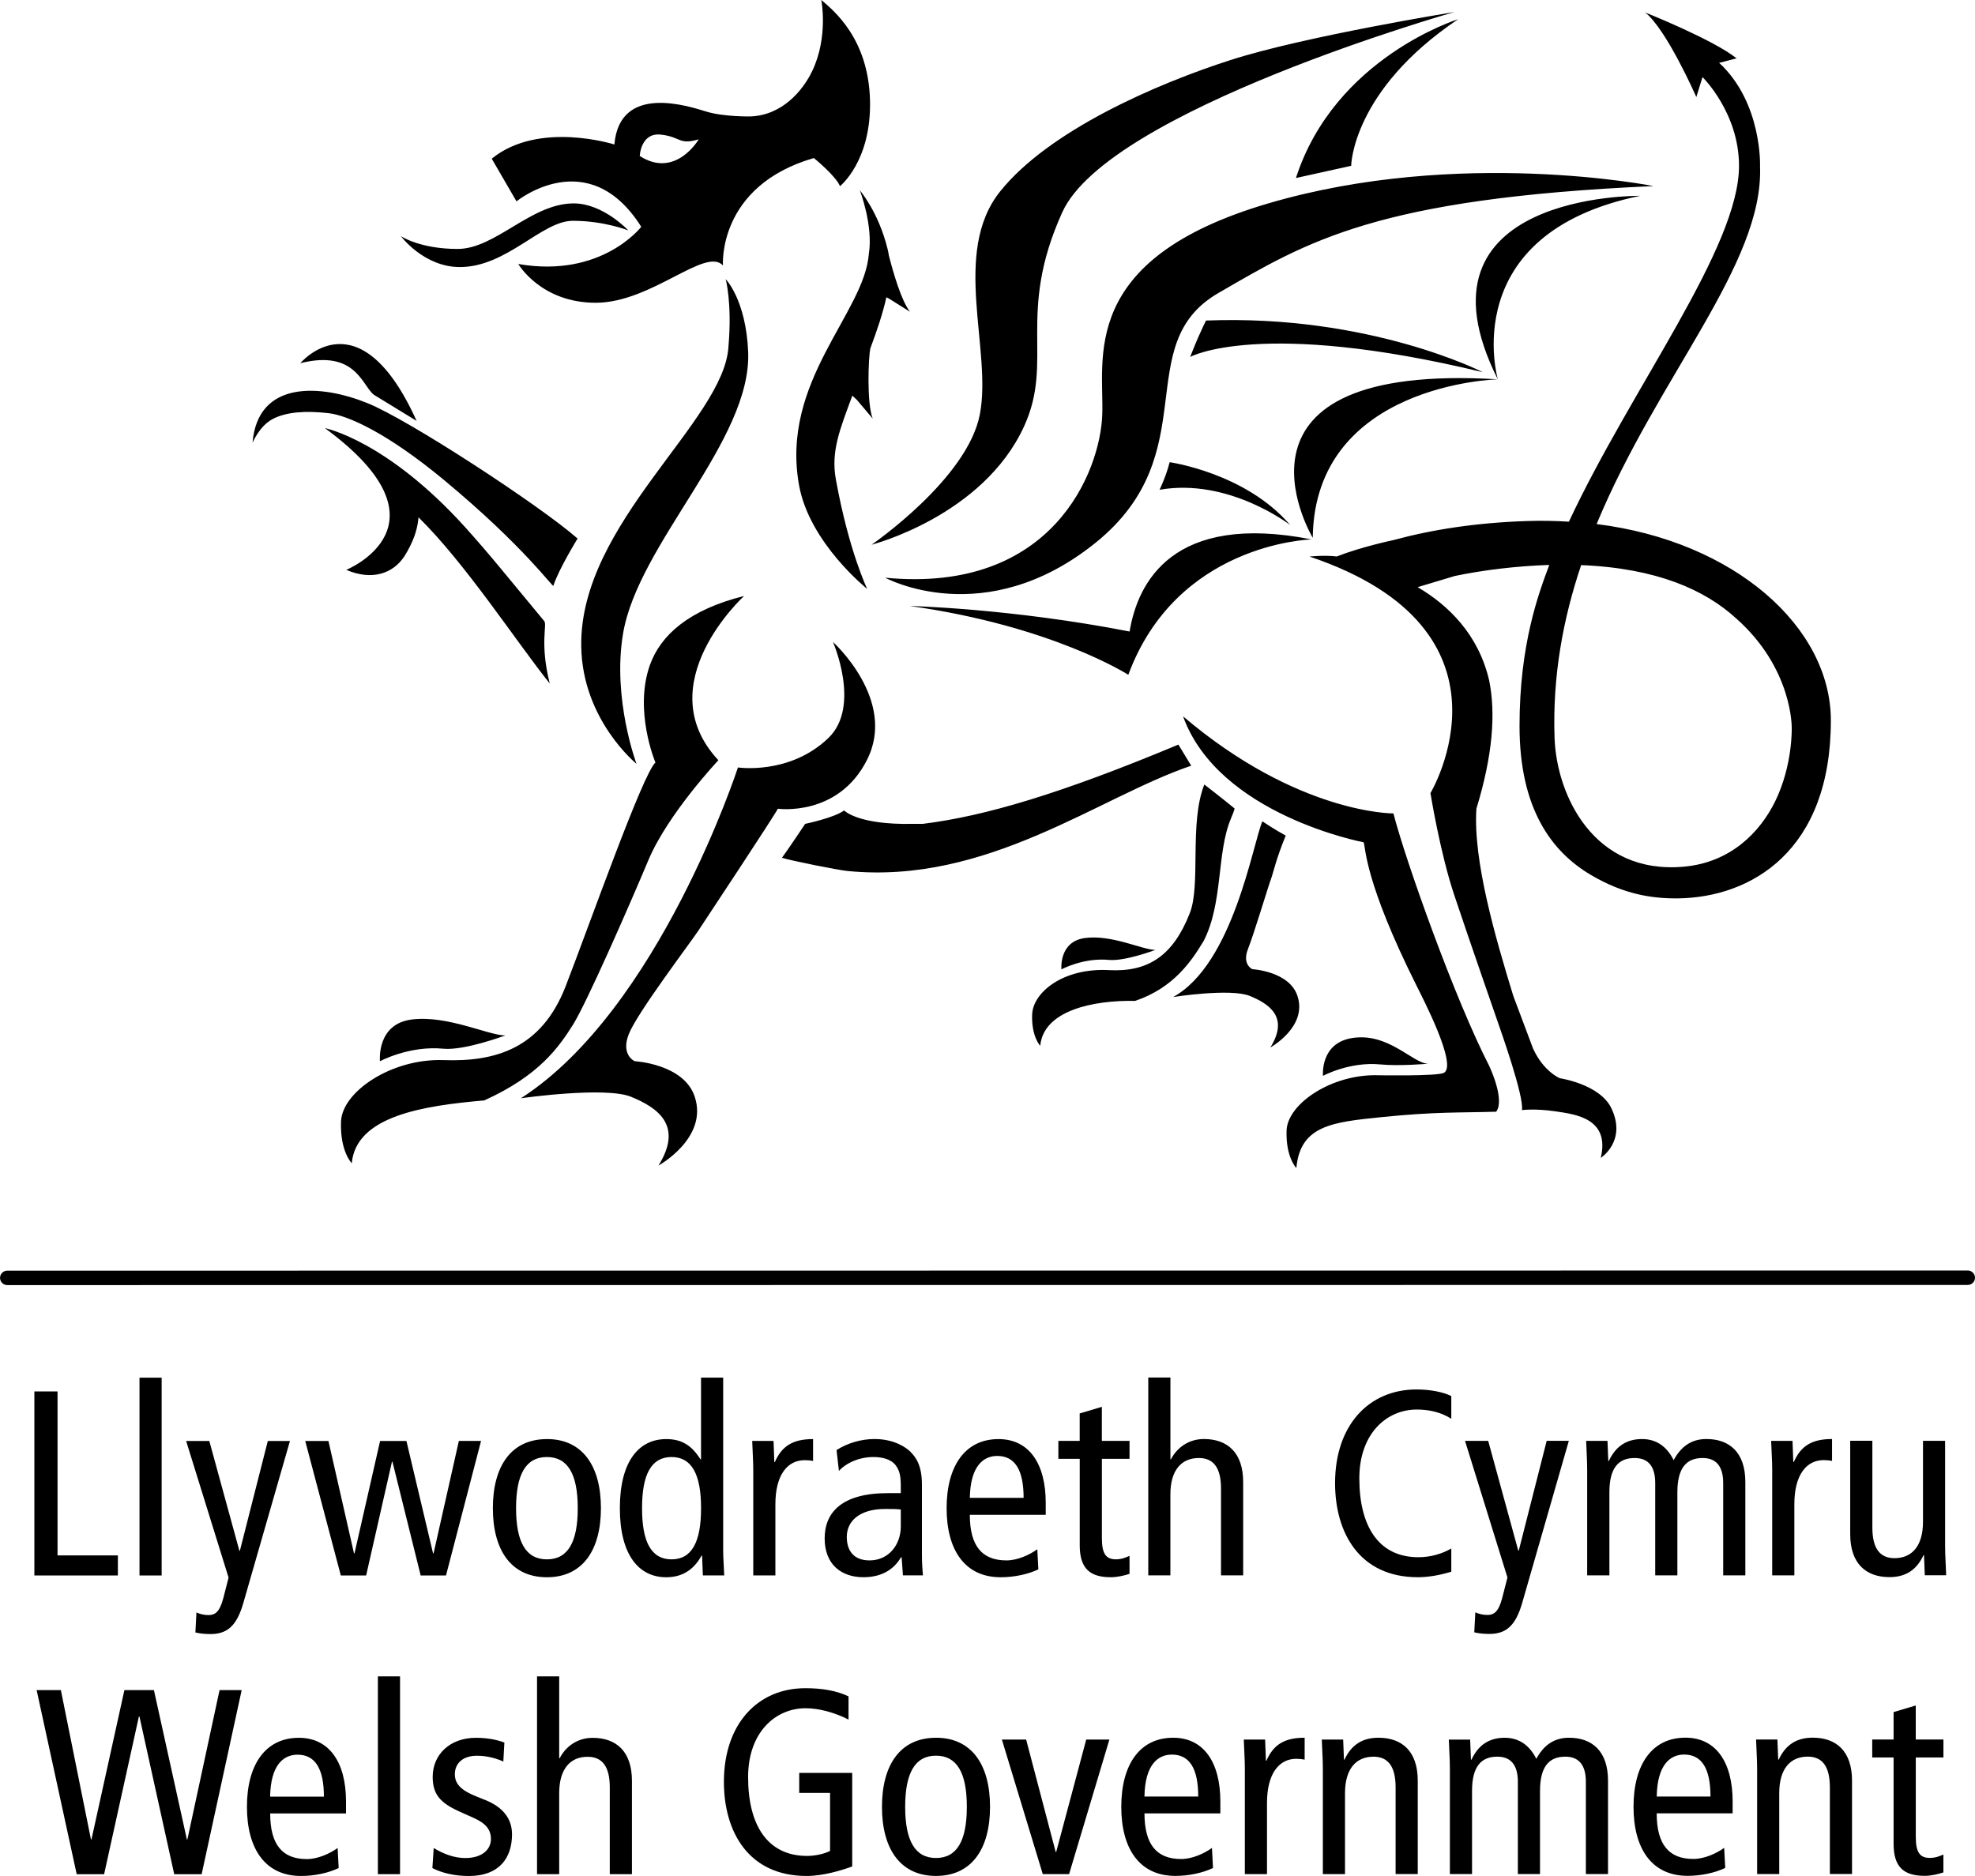 <svg xmlns="http://www.w3.org/2000/svg" id="a" viewBox="0 0 600 570"><path d="M76.71,134.58c1.58-19.27,20.84-17.77,34.85-12.12,12.45,4.96,52.46,31.13,63.91,41.17,0,0-5.82,9.45-7.35,14.34-.18.6-8.84-11.86-33.08-32-17.41-14.47-29.47-19.81-35.29-20.44-6.82-.77-12.64-.41-16.81,1.73-4.15,2.12-6.24,7.32-6.24,7.32M91.24,110.35c16.92-4.24,18.79,6.93,22.37,9.61l12.95,7.92c-17.5-38.79-35.31-17.54-35.31-17.54M98.69,130.07c40.15,29.45,6.5,43.08,6.5,43.08,7.89,3.36,14.17,1.09,17.6-4.03,1.25-1.93,2.42-4.3,3.09-6.17,1.14-3.18,1.26-5.77,1.26-5.77,14.23,13.96,29.74,37.82,39.87,50.49-3.08-12.28-.71-17.8-1.67-18.96-12.09-14.54-16.13-19.74-24.03-28.53-23.91-26.45-42.63-30.11-42.63-30.11M265.13,127.21c-1.89-4.85-1.28-18.79-.74-21.31,1.99-5.35,3.79-10.6,4.89-15.58l.88.46,6.3,3.95c-2.61-3.28-5.11-11.91-6.43-17.13-.1-.67-.23-1.38-.41-2.04-2.76-11.19-8.4-17.72-8.4-17.72,0,0,4.12,10.66,2.73,19.31-1.37,18.05-26.97,38.75-21.18,70.39,3.2,17.48,20.68,31.39,20.68,31.39,0,0-5.58-11.51-9.51-33.23-1.57-8.54,1.21-15.25,5-25.49l1.4,1.31,4.8,5.68ZM441.8,3.66s-45.39,7.34-67.86,14.55c-22.48,7.21-55.27,21.4-70.13,39.99-14.85,18.61-2.34,48.1-6.14,67.74-3.79,19.63-32.9,39.57-32.9,39.57,0,0,33.88-8.68,46.36-36.01,9.18-20.08-2.47-34.04,11.61-65.05,14.08-30.97,119.06-60.78,119.06-60.78M442.98,5.84s-37.47,11.61-49.28,48.25l16.78-3.71s.23-22.85,32.5-44.54M502.33,56.54s-59.01-11.79-117,5.25c-58.01,17.04-49.84,47.36-50.47,64.26-.59,16.91-14.9,54.42-65.95,49.48,0,0,30.26,16.54,63.96-10.65,33.68-27.21,10.17-60.16,37.29-75.86,27.08-15.69,48.09-28.74,132.16-32.48M355.33,140.44c-1.04,4.22-3.06,8.37-3.06,8.37,21.1-3.7,39.68,10.71,39.68,10.71-13.58-15.87-36.63-19.09-36.63-19.09M455.04,115.25c-86.84-5.22-57.26,46.41-56.23,48.16.55-46.85,56.23-48.16,56.23-48.16M498.27,59.5s-71.76-.98-43.23,55.77c0,0-12.83-44.22,43.23-55.77h0M342.78,205.02c14.62-39.49,54.22-41.07,55.67-41.13-42.1-8.28-52.82,13.03-55.28,27.99-36.01-7.03-66.8-7.76-66.8-7.76,43.27,6.05,66.4,20.9,66.4,20.9M115.43,322.45s8.89-4.82,19.29-3.81c6.39.61,18.78-4.03,18.78-4.03-5.21-.04-17.53-6.2-28.39-4.85-10.83,1.35-9.68,12.69-9.68,12.69M322.47,294.53s6.68-3.63,14.45-2.87c4.84.45,14.09-3.04,14.09-3.04-3.91-.02-13.14-4.66-21.28-3.63-8.14,1.01-7.27,9.55-7.27,9.55M401.92,326.89s8-4.37,17.38-3.48c5.76.57,14.6-.21,14.6-.21-4.7-.03-12.1-9.65-23.26-7.78-9.69,1.62-8.72,11.47-8.72,11.47M450.46,113.08s-34.38-17.63-84.07-15.69c-.43.81-.85,1.7-2.37,5.09-.95,2.15-2.45,5.97-2.45,5.97,0,0,21.09-11.71,88.88,4.63M190.86,69.99s-7.64-8.2-16.59-8.19c-12.93,0-23.72,13.81-35.22,13.84-11.52,0-17.28-3.9-17.28-3.9,0,0,6.98,9.41,17.95,9.4,14.28,0,24.84-14.05,34.31-14.05,9.44-.02,16.82,2.91,16.82,2.91M220.46,84.79s1.99,7.22.85,20.4c-1.12,22.59-45.28,53.71-44.73,91.15.3,22.38,16.79,35.74,16.79,35.74,0,0-7.4-19.74-4.1-39.5,4.56-27.44,39.11-58.74,38.02-85.67-.67-15.88-6.84-22.11-6.84-22.11M199.13,231.68c-3.84,3.34-19.94,48.99-27.29,67.99-7.36,18.97-21.41,23-37.14,22.43-15.73-.54-30.77,9.6-31.1,18.68-.33,9.06,3.26,12.66,3.26,12.66,1.33-14.36,21.67-17.47,40.25-19.09,16.78-7.57,22.74-16.31,27.01-23.07,4.22-6.82,17.03-36.05,22.88-49.98,5.87-13.97,21.24-30.31,21.24-30.31-21.56-23.13,7.82-49.91,7.82-49.91-16.81,4.21-25.32,11.89-28.59,20.9-5.01,13.97,1.65,29.71,1.65,29.71M224.18,233.2s-23.94,73.5-65.92,100.49c0,0,25.57-3.66,33.47-.44,7.9,3.24,16,8.61,8.31,20.89,0,0,15.21-8.36,11.01-20.95-3.3-9.96-18.23-10.76-18.23-10.76,0,0-4.3-1.86-1.8-8.22,2.49-6.37,18.54-27.53,21.08-31.36,2.55-3.87,23.37-35.31,24.2-37.13,0,0,18.35,2.6,27.12-14.89,9.17-18.18-10.37-35.78-10.37-35.78,0,0,8.57,19.54-1.34,29.14-11.75,11.36-27.54,8.99-27.54,8.99M244.6,250.33s-5.28,7.93-7.05,10.3c2.91.9,16.86,3.7,19.88,4.01,42.5,4.22,76.38-22.5,104.46-31.99l-3.9-6.41c-35.97,15.02-58.85,21.74-77.64,24.08-.53,0-1.47-.02-2.9,0-16.92.37-21.01-4.08-21.01-4.08-3,2.25-11.84,4.08-11.84,4.08M365.6,286.04c6.04-11.67,3.95-26.8,8.33-37.27,1.35-3.22,1.11-3.14,1.11-3.14-2.81-2.34-9.17-7.27-9.17-7.27-4.66,11.83-.96,30.5-4.45,39.19-5.1,12.95-12.71,17.84-24.52,17.21-13.77-.75-23.09,6.68-23.34,13.51-.22,6.76,2.46,9.47,2.46,9.47,1.02-10.77,16.2-13.88,28.83-13.63,11.62-3.92,17.08-12.01,20.73-18.07M383.5,249.55c-2.92,6.88-8.88,43.4-27.1,53.38,0,0,17.35-2.73,23.28-.33,5.93,2.43,11.99,6.46,6.25,15.66,0,0,11.39-6.26,8.22-15.7-2.48-7.46-13.68-8.09-13.68-8.09,0,0-3.22-1.38-1.33-6.13,1.88-4.79,5.87-18.21,7.07-21.52.56-1.48,1.49-5.92,4.39-12.93-3.48-1.89-7.1-4.35-7.1-4.35M452.45,323.92c-10.43-20.23-25.47-62.49-29.13-76.77,0,0-28.94.25-63.91-29.5,10.83,30.02,54.87,38.27,54.87,38.27.63,1.67.23,11.88,15.97,43.38,1.84,3.73,12.64,24.4,8.4,26.67-2,1.05-19.74.74-19.74.74-14.17-.52-27.74,8.6-28.05,16.76-.28,8.18,2.97,11.43,2.97,11.43,1.18-12.96,10.92-13.95,25.95-15.48,16.26-1.66,23.75-1.31,34.76-1.64,2.76-3.72-2.1-13.86-2.1-13.86M463.84,158.31c-15.4.51-28.72,2.59-40.53,5.79,0,0-9.71,2.03-17.2,4.98-3.6-.47-8.28.02-8.28.02,66.43,22.34,36.74,71.88,36.74,71.88,0,0,2.94,18.3,7.3,31.19,4.16,12.52,14.06,40.98,14.06,40.98-.52-1.41,7.19,20.1,6.43,24.14,0,0,3.96-.52,9.9.34l.5.07c6.08.9,16.38,2.2,13.55,14.12,0,0,7.91-5.05,3.29-14.96-3.45-7.45-15.72-9.25-15.72-9.25,0,0-4.95-1.99-8.15-9.05l-6-15.98c-5.36-17.49-12.26-41.03-11.2-56.88,4.96-16.2,5.91-28.93,3.88-38.93-3.22-13.96-12.37-22.88-21.73-28.37,3.52-1.08,11.31-3.4,11.31-3.4,8.63-1.8,18.53-3,28.56-3.35l.09.09c-3.25,8.68-9.01,24.06-9.01,48.84,0,25.28,9.85,38.26,21.63,45.23,10.11,5.99,18.75,7.23,26.55,7.15,22.1-.3,46.4-14.29,46.4-54.06,0-28.38-29.26-54.46-71.16-59.67,18.59-44.84,50.72-78.94,49.65-108.62,0,0,.74-19.35-12.45-31.55h.19s5.23-1.36,5.23-1.36v.11c-7.05-5.73-27.74-13.97-27.74-13.97l-.21-.13c6.62,5.19,15.62,25.78,15.62,25.78l1.88-6.07s11.09,10.84,11.09,26.96c0,24.94-32.57,67.25-51.68,108.13-4.34-.28-8.22-.34-12.79-.2M480.36,171.7c23.06.94,37.64,7.57,47.09,16.2,17.22,15.27,16.87,33.25,16.87,33.25,0,0,.36,11.31-5.03,22.33-4.59,9.35-13.51,18.59-27.76,19.85-27.39,2.46-38.65-21.73-39.26-39.14-.66-19,2.67-36.41,8.08-52.49M186.65,43.88c1.61-18.66,22.66-11.57,27.95-9.97,5.29,1.61,13.27,1.47,13.27,1.47,9.7-.29,16.04-7.82,18.91-13.86,4.94-10.38,2.73-21.52,2.73-21.52,3.75,3.18,14.26,11.66,14.79,30.32.52,18.64-9.12,26.25-9.12,26.25-1.2-3.08-7.93-8.55-7.93-8.55-29.39,8.52-27.62,32.63-27.62,32.63-5.27-5.71-21.63,11.22-38.46,11.34-16.81.11-23.72-11.78-23.72-11.78,25.34,4.41,37.36-11.3,37.36-11.3-16.11-25.53-37.9-7.73-37.9-7.73l-7.52-12.96c14.27-11.65,37.25-4.32,37.25-4.32M212.25,42.34c-6.11,1.79-5.29-.74-11.47-1.44-6.17-.68-6.42,6.5-6.42,6.5,10.9,7.01,17.9-5.05,17.9-5.05"></path><path d="M10.44,422.76h7.04s0,49.83,0,49.83h18.33s0,6.1,0,6.1H10.44s0-55.93,0-55.93ZM42.38,478.69h6.73s0-60.1,0-60.1h-6.73s0,60.1,0,60.1ZM88.09,437.82h-6.73s-8.48,33.34-8.48,33.34h-.16s-9.13-33.33-9.13-33.33h-7.04s12.89,41.51,12.89,41.51l-1.6,6.25c-1.12,4.26-2.56,5.13-4.48,5.13-1.44,0-2.64-.32-3.68-.8l-.32,6.08c1.2.32,2.96.49,4.56.49,5.12,0,8.01-2.49,10.01-9.46l14.16-49.21ZM146.13,437.81h-6.73s-7.68,34.15-7.68,34.15h-.16s-8.09-34.14-8.09-34.14h-8s-7.77,34.14-7.77,34.14h-.16s-7.76-34.14-7.76-34.14h-7.05s10.81,40.87,10.81,40.87h7.69s7.84-34.54,7.84-34.54h.16s8.57,34.54,8.57,34.54h7.69s10.65-40.87,10.65-40.87ZM166.15,437.25c-10.81,0-16.42,8.17-16.42,20.99,0,12.82,5.61,20.99,16.42,20.99,10.81,0,16.41-8.18,16.41-21,0-12.82-5.61-20.99-16.41-20.99M166.15,473.79c-6.41,0-9.37-5.28-9.37-15.55,0-10.25,2.96-15.54,9.37-15.54,6.4,0,9.37,5.29,9.37,15.54,0,10.26-2.96,15.55-9.36,15.55M219.7,418.57h-6.73s0,24.84,0,24.84h-.16c-2.72-4.32-5.77-6.16-10.41-6.16-8.41,0-14.09,6.89-14.09,20.99,0,14.1,5.68,20.99,14.09,20.99,5.92,0,8.96-3.37,10.73-6.57h.16s.24,6.01.24,6.01h6.49c-.08-2.48-.32-5.05-.32-7.54v-52.57ZM204.01,442.7c6.16,0,8.97,5.29,8.97,15.54,0,10.26-2.8,15.55-8.96,15.55-6.17,0-8.97-5.28-8.97-15.55,0-10.25,2.8-15.54,8.97-15.54M228.83,478.67h6.73s0-21.64,0-21.64c0-8.9,3.68-13.37,8.88-13.37.88,0,1.77.07,2.57.24v-6.65c-6.01,0-9.45,2.01-11.61,6.97h-.16s-.24-6.41-.24-6.41h-6.48c.08,2.89.32,5.86.32,8.82v32.05ZM254.85,446.94c2.32-2.56,6.32-4.24,10.49-4.24,2.8,0,5.44.71,6.8,2.56,1.29,1.76,1.52,3.52,1.52,6.57v1.84s-3.92,0-3.92,0c-14.01,0-19.21,5.85-19.21,13.78,0,7.85,5.04,11.77,11.77,11.77,6.24,0,9.61-2.96,11.45-6.09h.16s.4,5.53.4,5.53h6.09c-.16-1.44-.32-3.85-.32-6.25v-21.31c0-5.78-1.76-8.26-3.52-10.02-1.29-1.28-4.89-3.85-10.89-3.85-4,0-8.16,1.2-11.53,3.36l.72,6.33ZM273.66,463.77c0,5.61-3.68,10.34-9.52,10.34-4.64,0-6.89-2.81-6.89-7.14,0-4.72,3.77-8.49,11.69-8.49,1.84,0,3.52,0,4.72.17v5.13ZM317.69,460.24v-3.61c0-12.01-5.12-19.38-14.34-19.38-10.16,0-15.77,8.17-15.77,20.99,0,12.82,5.61,20.99,16.42,20.99,4.08,0,8.25-.88,11.45-2.4l-.32-6.1c-2.33,1.69-6.01,3.38-9.37,3.38-7.45,0-11.13-4.41-11.13-13.86h23.06ZM294.63,455.11c.16-9.53,4.01-12.74,8.33-12.74,5.37,0,8.01,4.24,8.01,12.74h-16.33ZM343.15,472.73c-1.28.56-2.48,1.05-4.16,1.05-3.04,0-4.24-1.77-4.24-6.42v-24.11s8.4,0,8.4,0v-5.46s-8.41,0-8.41,0v-10.34s-6.73,2.01-6.73,2.01v8.33s-6.48,0-6.48,0v5.46s6.49,0,6.49,0v26.28c0,7.21,3.29,9.7,9.45,9.69,1.84,0,4.08-.48,5.68-1.03v-5.46ZM348.83,478.66h6.73s0-24.61,0-24.61c0-7.37,3.36-11.05,8.65-11.05,4.33,0,6.73,2.8,6.73,9.29v26.37s6.73,0,6.73,0v-28.36c0-8.98-4.81-13.07-11.93-13.07-4.72,0-8.24,2.72-10.01,6.16h-.16s0-24.84,0-24.84h-6.73s0,60.1,0,60.1Z"></path><path d="M440.9,477.54c-3.36,1.03-6.89,1.68-10.17,1.68-17.69,0-25.14-13.46-25.14-28.61,0-17.46,10.17-28.44,24.74-28.44,4,0,8.01.72,10.57,2.01v6.89c-3.04-1.92-6.57-2.8-10.49-2.8-9.13,0-17.45,7.28-17.45,20.91,0,14.42,5.77,23.96,17.93,23.96,3.6,0,7.12-.96,10.01-2.65v7.06ZM476.6,437.78h-6.72s-8.48,33.34-8.48,33.34h-.16s-9.13-33.33-9.13-33.33h-7.04s12.89,41.51,12.89,41.51l-1.6,6.25c-1.12,4.26-2.56,5.13-4.48,5.13-1.44,0-2.64-.32-3.68-.8l-.32,6.08c1.2.32,2.96.49,4.56.49,5.12,0,8.01-2.49,10.01-9.46l14.16-49.21ZM482.2,478.65h6.73s0-25.23,0-25.23c0-7.38,2.72-10.42,7.68-10.42,4,0,6.24,2.4,6.24,7.6v28.05s6.73,0,6.73,0v-25.23c0-7.38,2.72-10.42,7.68-10.42,4,0,6.24,2.4,6.24,7.6v28.05s6.73,0,6.73,0v-28.36c0-8.98-4.81-13.07-11.85-13.06-4.65,0-7.77,2.4-9.93,6.42-2.08-4.17-5.28-6.42-9.61-6.41-4.48,0-7.92,2-10.08,6.65h-.17s-.24-6.1-.24-6.1h-6.48c.08,2.89.31,5.86.31,8.82v32.05ZM538.4,478.65h6.72s0-21.64,0-21.64c0-8.9,3.68-13.37,8.89-13.37.88,0,1.75.07,2.56.24v-6.65c-6.01,0-9.45,2.01-11.61,6.97h-.16s-.24-6.41-.24-6.41h-6.49c.08,2.89.32,5.86.32,8.82v32.05ZM590.92,437.77h-6.72s0,24.6,0,24.6c0,7.38-3.37,11.06-8.65,11.06-4.33,0-6.73-2.81-6.73-9.3v-26.37s-6.73,0-6.73,0v28.37c0,8.97,4.81,13.06,11.93,13.06,4.72,0,8.16-2,10.33-6.66h.16s.24,6.1.24,6.1h6.49c-.08-2.89-.32-5.85-.32-8.82v-32.05Z"></path><path d="M11.13,513.52h7.36s9.14,45.36,9.14,45.36h.16s10-45.36,10-45.36h8.97s10.01,45.36,10.01,45.36h.16s9.77-45.36,9.77-45.36h6.72s-12.16,55.93-12.16,55.93h-8.33s-10.57-47.92-10.57-47.92h-.16s-10.57,47.92-10.57,47.92h-8.33s-12.17-55.93-12.17-55.93ZM105.12,551.01v-3.61c0-12.02-5.13-19.39-14.33-19.39-10.17,0-15.78,8.18-15.77,20.99,0,12.82,5.61,20.99,16.42,20.99,4.08,0,8.25-.88,11.45-2.4l-.32-6.1c-2.32,1.69-6.01,3.37-9.36,3.37-7.45,0-11.13-4.41-11.13-13.86h23.06ZM82.06,545.89c.16-9.55,4-12.75,8.33-12.75,5.36,0,8.01,4.25,8.01,12.75h-16.33ZM114.8,569.44h6.73s0-60.1,0-60.1h-6.73s0,60.1,0,60.1ZM131.37,567.6c2.97,1.52,6.81,2.4,11.05,2.4,9.37,0,13.13-5.61,13.13-12.66,0-5.05-3.12-8.41-8.08-10.41l-2.4-.96c-4.49-1.77-6.89-3.61-6.89-6.89,0-3.21,2.32-5.62,6.73-5.62,3.04,0,5.92.8,8,1.77l.32-5.78c-2.33-.88-5.28-1.44-8.65-1.44-7.93,0-13.13,5.12-13.13,11.86,0,5.2,2.17,7.84,8.01,10.49l4.48,2.01c3.76,1.69,5.2,3.61,5.2,6.41,0,3.13-2.64,5.76-7.77,5.76-3.36,0-6.56-1.2-9.61-3.04l-.4,6.1ZM163.15,569.44h6.73s0-24.6,0-24.6c0-7.37,3.36-11.07,8.65-11.06,4.32,0,6.72,2.8,6.72,9.3v26.36s6.73,0,6.73,0v-28.37c0-8.97-4.81-13.05-11.93-13.05-4.72,0-8.24,2.72-10.01,6.17h-.16s0-24.84,0-24.84h-6.73s0,60.1,0,60.1Z"></path><path d="M258.91,567.1c-3.29,1.21-8.89,2.89-13.85,2.89-17.7,0-25.14-13.46-25.14-28.6,0-17.47,10.16-28.44,24.73-28.45,4.81,0,9.29.65,13.13,2.48v7.05c-4.24-2.16-8.97-3.44-13.05-3.44-9.13,0-17.46,7.29-17.46,20.92,0,14.43,5.77,23.95,17.94,23.95,2.24,0,5.12-.56,6.96-1.52v-17.63s-9.37,0-9.37,0v-6.08s16.1,0,16.1,0v28.44ZM284.35,528c-10.81,0-16.41,8.18-16.41,20.99,0,12.82,5.61,20.99,16.41,20.99,10.81,0,16.42-8.17,16.42-21,0-12.82-5.61-20.99-16.42-20.99M284.36,564.53c-6.4,0-9.37-5.29-9.37-15.54,0-10.25,2.96-15.55,9.36-15.55,6.41,0,9.38,5.29,9.37,15.55,0,10.25-2.96,15.54-9.37,15.54M316.78,569.42h8.01s12.24-40.87,12.24-40.87h-7.04s-9.12,34.13-9.12,34.13h-.16s-8.97-34.13-8.97-34.13h-7.37s12.42,40.87,12.42,40.87ZM370.74,550.99v-3.61c0-12.02-5.12-19.39-14.33-19.39-10.17,0-15.77,8.18-15.77,20.99,0,12.82,5.6,20.99,16.42,20.99,4.08,0,8.25-.88,11.45-2.4l-.32-6.1c-2.32,1.69-6,3.37-9.37,3.37-7.44,0-11.12-4.41-11.13-13.86h23.06ZM347.68,545.86c.16-9.55,4-12.75,8.33-12.75,5.37,0,8.01,4.25,8.01,12.75h-16.33ZM378.18,569.42h6.73s0-21.64,0-21.64c0-8.9,3.68-13.39,8.88-13.39.88,0,1.76.09,2.56.25v-6.65c-6.01,0-9.45,2-11.61,6.97h-.16s-.24-6.41-.24-6.41h-6.48c.08,2.89.32,5.85.32,8.82v32.05ZM401.88,569.42h6.73s0-24.6,0-24.6c0-7.37,3.36-11.07,8.64-11.07,4.33,0,6.73,2.81,6.73,9.3v26.36s6.73,0,6.73,0v-28.37c0-8.97-4.81-13.05-11.93-13.05-4.72,0-8.17,2-10.33,6.65h-.16s-.24-6.09-.24-6.09h-6.49c.09,2.89.32,5.85.32,8.82v32.05ZM440.47,569.41h6.73s0-25.25,0-25.25c0-7.36,2.72-10.42,7.68-10.42,4,0,6.24,2.41,6.24,7.62v28.05s6.73,0,6.73,0v-25.25c0-7.36,2.72-10.42,7.68-10.42,4,0,6.25,2.41,6.25,7.62v28.05s6.73,0,6.73,0v-28.37c0-8.97-4.81-13.05-11.86-13.05-4.64,0-7.77,2.41-9.92,6.41-2.08-4.15-5.28-6.4-9.61-6.4-4.49,0-7.93,2-10.09,6.65h-.16s-.24-6.09-.24-6.09h-6.48c.08,2.89.32,5.85.32,8.82v32.05ZM526.37,550.97v-3.61c0-12.02-5.13-19.39-14.34-19.39-10.17,0-15.77,8.18-15.77,20.99,0,12.82,5.6,20.99,16.42,20.99,4.08,0,8.25-.88,11.44-2.4l-.32-6.1c-2.33,1.69-6.01,3.37-9.37,3.37-7.44,0-11.13-4.41-11.13-13.86h23.06ZM503.31,545.85c.16-9.55,4.01-12.75,8.33-12.75,5.36,0,8,4.25,8,12.75h-16.33ZM533.81,569.4h6.72s0-24.6,0-24.6c0-7.37,3.37-11.07,8.65-11.07,4.32,0,6.72,2.81,6.73,9.3v26.36s6.73,0,6.73,0v-28.37c0-8.97-4.81-13.05-11.93-13.05-4.73,0-8.17,2-10.33,6.65h-.17s-.24-6.09-.24-6.09h-6.48c.08,2.89.32,5.85.32,8.82v32.05ZM590.41,563.47c-1.29.56-2.48,1.03-4.16,1.03-3.05,0-4.24-1.76-4.24-6.4v-24.12s8.4,0,8.4,0v-5.45s-8.41,0-8.41,0v-10.34s-6.73,2.01-6.73,2.01v8.33s-6.49,0-6.49,0v5.45s6.49,0,6.49,0v26.28c0,7.21,3.29,9.69,9.45,9.69,1.84,0,4.08-.48,5.68-1.04v-5.44Z"></path><path d="M597.82,390.41l-595.62.05c-1.21,0-2.19-.98-2.19-2.19,0-1.21.98-2.19,2.19-2.19l595.62-.05c1.2,0,2.18.98,2.18,2.19,0,1.21-.98,2.19-2.18,2.19"></path></svg>